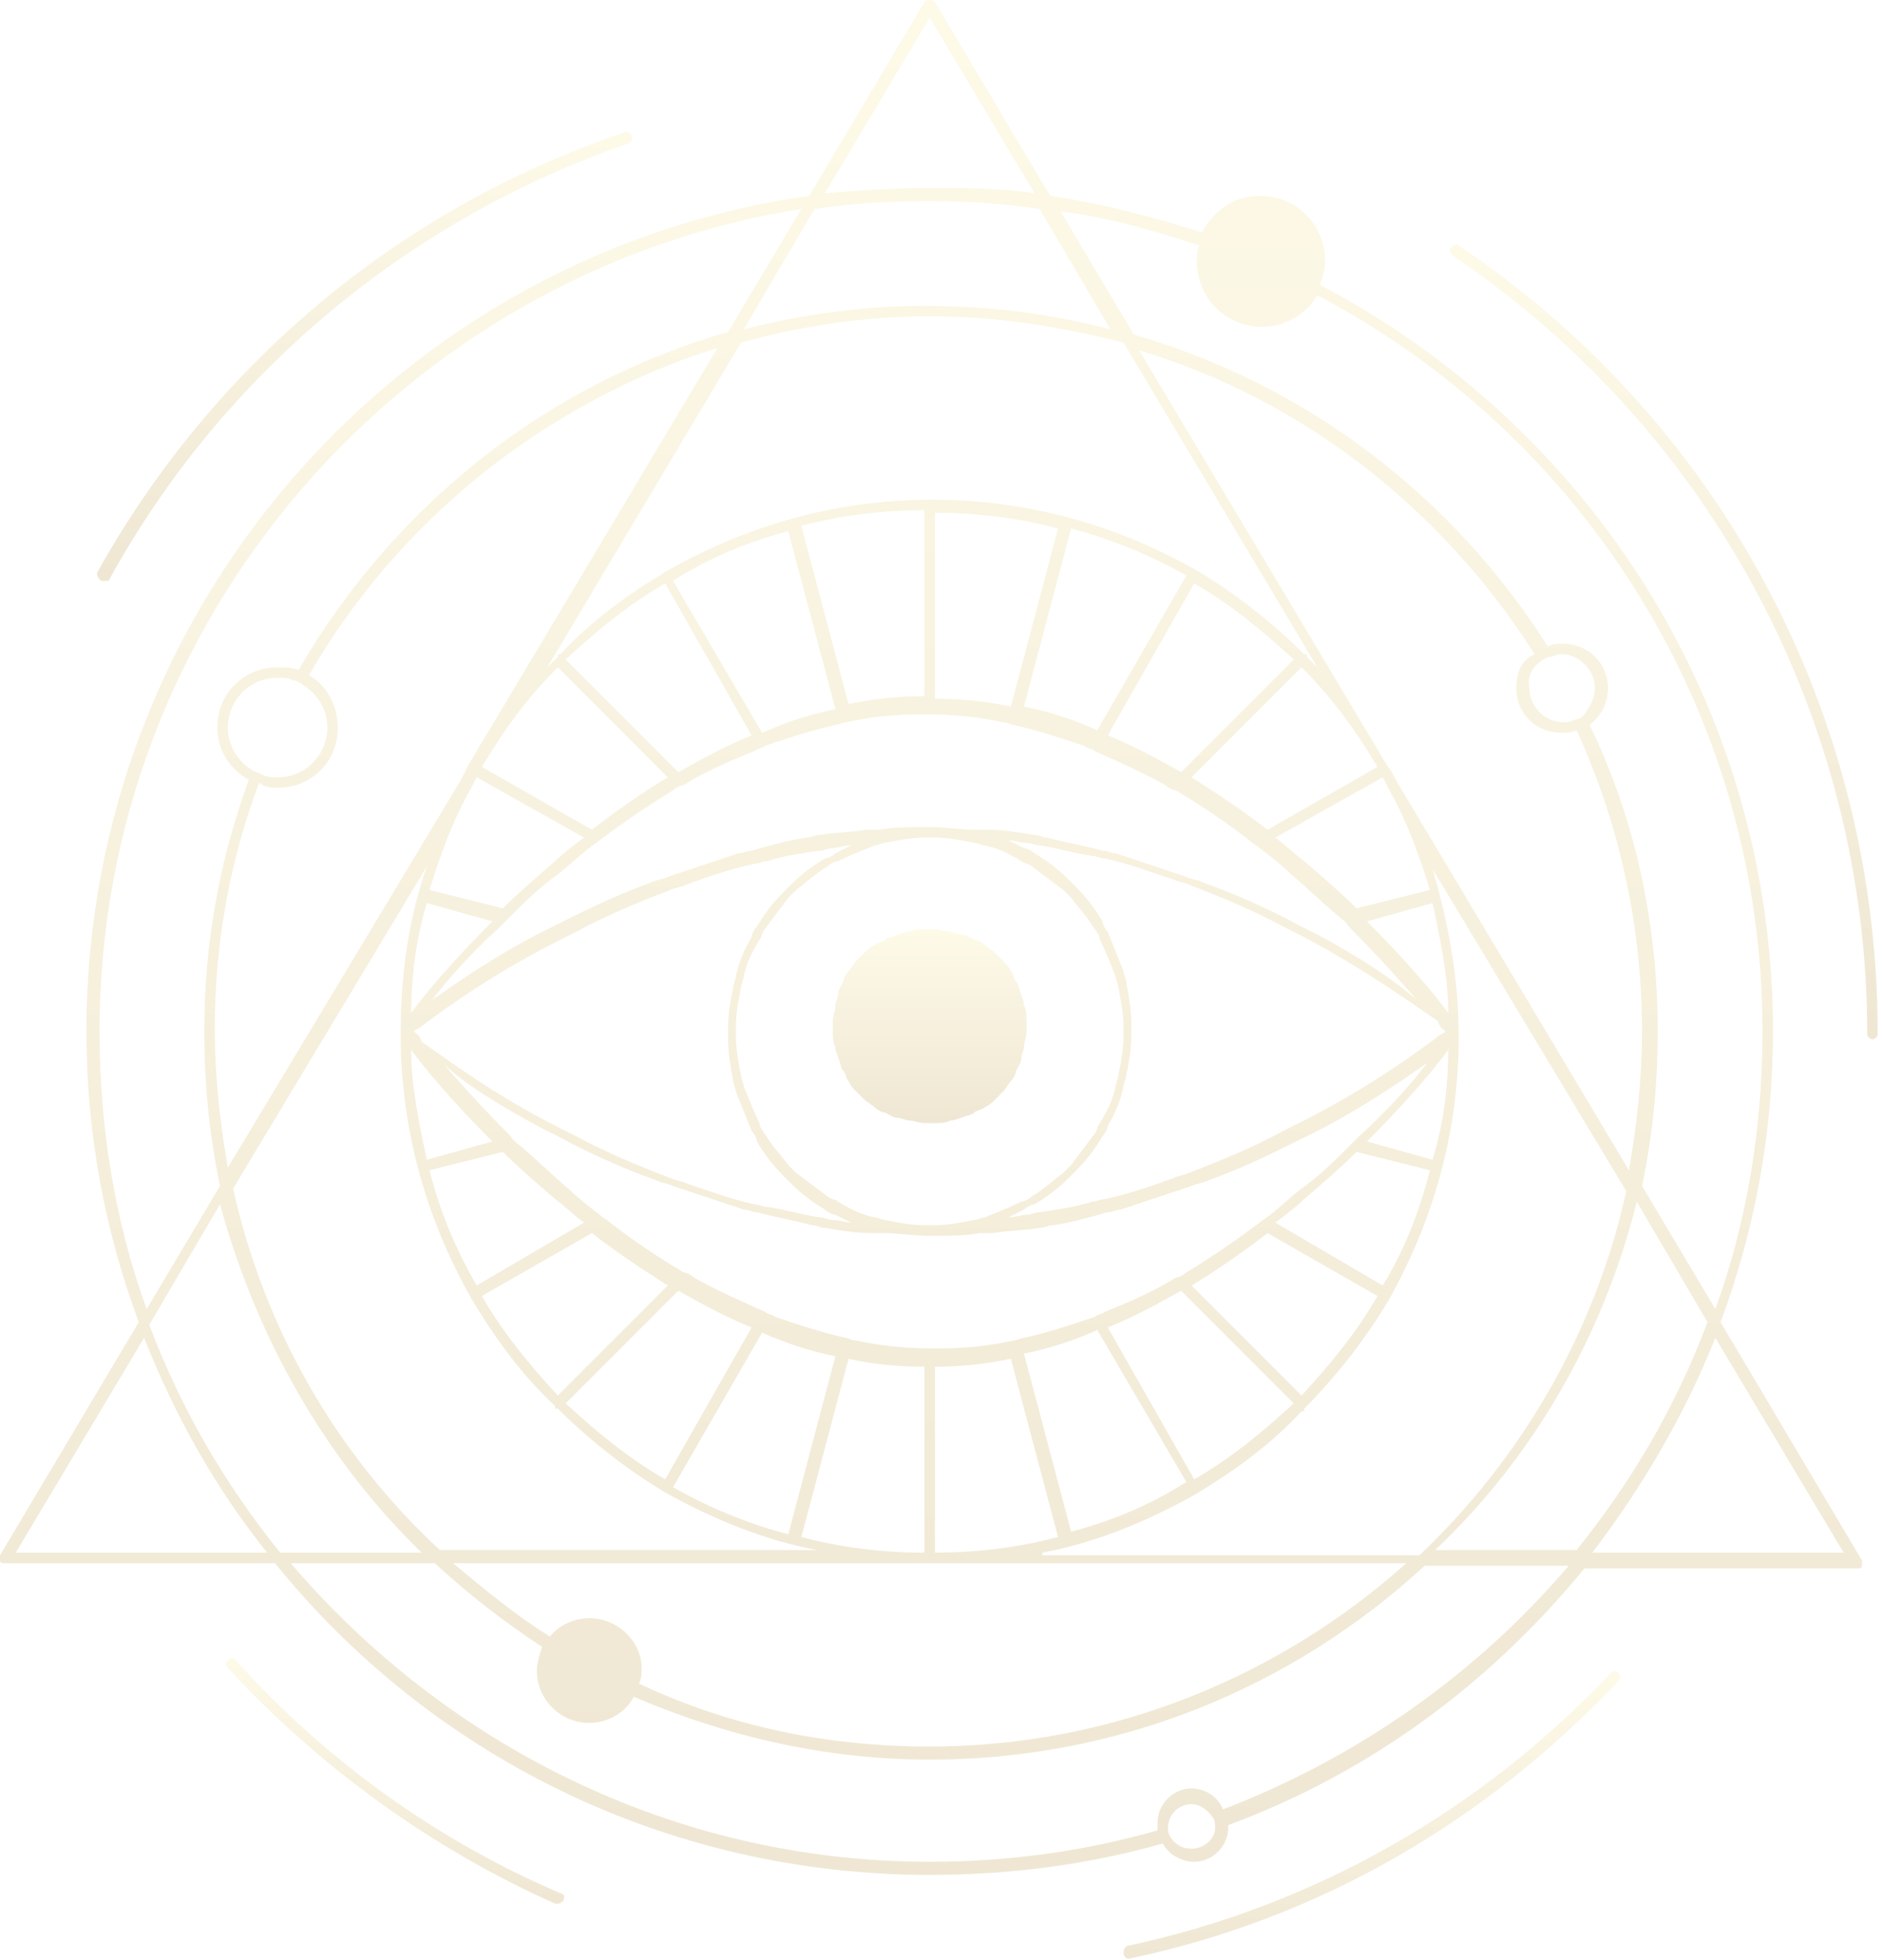 <?xml version="1.0" encoding="UTF-8"?> <svg xmlns="http://www.w3.org/2000/svg" width="340" height="354" viewBox="0 0 340 354" fill="none"><g opacity="0.2"><path d="M101.248 341.946C79.011 332.484 58.667 317.817 42.581 299.839C42.108 299.366 41.635 299.366 41.161 299.839C40.688 300.312 40.688 300.785 41.161 301.258C57.721 319.237 78.065 333.903 100.301 343.839H100.774C101.248 343.839 101.721 343.366 101.721 343.366C102.194 342.42 101.721 341.946 101.248 341.946Z" fill="url(#paint0_linear_4212_920)"></path><path d="M290.969 302.204C267.313 327.28 237.033 344.312 203.915 351.409C203.441 351.409 202.968 351.882 202.968 352.828C202.968 353.301 203.441 353.774 203.915 353.774C237.979 346.678 268.259 329.172 292.388 303.624C292.861 303.15 292.861 302.677 292.388 302.204C291.915 301.731 291.442 301.731 290.969 302.204Z" fill="url(#paint1_linear_4212_920)"></path><path d="M263.527 44.354C263.054 43.881 262.581 44.354 262.108 44.827C261.635 45.301 262.108 45.774 262.581 46.247C309.42 77.946 337.334 130.462 337.334 186.763C337.334 187.236 337.807 187.71 338.28 187.71C338.753 187.71 339.227 187.236 339.227 186.763C339.227 129.043 310.839 76.053 263.527 44.354Z" fill="url(#paint2_linear_4212_920)"></path><path d="M18.451 104.915H18.925C19.398 104.915 19.871 104.915 19.871 104.442C40.215 67.538 73.806 39.624 113.549 25.904C114.022 25.904 114.495 24.957 114.022 24.484C114.022 24.011 113.075 23.538 112.602 24.011C71.914 37.732 38.323 66.119 17.505 103.495C17.505 103.969 17.978 104.915 18.451 104.915Z" fill="url(#paint3_linear_4212_920)"></path><path d="M310.84 238.807C316.99 222.248 320.302 204.742 320.302 186.291C320.302 127.624 287.184 77 238.452 51.452C238.925 50.032 239.398 48.613 239.398 47.194C239.398 40.57 234.194 35.365 227.571 35.365C222.839 35.365 219.054 38.204 217.162 41.989C208.173 39.151 199.183 36.785 189.721 35.365L168.904 0.355C168.431 -0.118 167.484 -0.118 167.011 0.355L146.194 35.365C72.387 45.774 15.613 109.645 15.613 186.291C15.613 204.742 18.925 222.248 25.075 238.807L0 280.915C0 281.388 0 281.861 0 281.861C0 282.334 0.473 282.334 0.946 282.334H49.678C77.592 316.872 120.172 338.635 167.957 338.635C182.624 338.635 196.818 336.743 210.065 332.958C211.011 334.85 213.377 336.27 215.743 336.27C219.054 336.27 221.893 333.431 221.893 330.119V329.646C247.441 320.183 269.205 304.098 286.237 283.28H335.442C335.915 283.28 336.388 283.28 336.388 282.807C336.388 282.334 336.388 281.861 336.388 281.861L310.84 238.807ZM216.689 44.355C216.216 45.301 216.216 46.247 216.216 47.194C216.216 53.817 221.42 59.022 228.044 59.022C232.302 59.022 236.087 56.656 237.979 53.344C285.764 78.42 318.409 128.57 318.409 186.291C318.409 203.796 315.571 220.828 309.893 236.441L296.646 214.205C298.538 205.216 299.485 195.753 299.485 186.291C299.485 166.42 295.227 147.495 287.184 130.936C289.076 129.516 290.496 127.151 290.496 124.312C290.496 119.581 286.711 116.269 282.452 116.269C281.506 116.269 280.56 116.269 279.614 116.742C262.581 89.774 236.087 69.43 204.861 60.441L191.613 38.204C199.656 39.151 208.173 41.516 216.689 44.355ZM106.452 292.27C103.613 292.27 100.774 293.689 99.355 295.581C93.205 291.796 87.527 287.065 81.85 282.334H167.957H254.065C231.356 302.678 201.076 315.452 167.957 315.452C149.033 315.452 131.527 311.668 115.441 304.098C115.914 303.151 115.914 302.205 115.914 301.259C115.914 296.528 111.656 292.27 106.452 292.27ZM45.419 138.979C43.054 137.559 41.161 134.721 41.161 131.409C41.161 126.678 44.946 122.42 50.151 122.42C51.097 122.42 52.043 122.42 52.989 122.893C53.463 122.893 54.409 123.366 54.882 123.839C57.248 125.258 59.14 128.097 59.14 131.409C59.14 136.14 55.355 140.398 50.151 140.398C49.205 140.398 48.258 140.398 47.312 139.925C46.839 139.452 45.893 139.452 45.419 138.979ZM50.151 142.291C56.301 142.291 61.032 137.56 61.032 131.409C61.032 127.624 59.14 123.839 55.828 121.947C71.914 94.033 98.409 72.742 129.635 62.807L87.527 133.301C86.581 134.721 85.635 136.613 84.688 138.033C84.215 138.979 83.742 139.925 83.269 140.871L41.161 210.893C39.742 202.85 38.796 194.334 38.796 185.818C38.796 170.205 41.635 155.065 46.839 141.344C47.785 142.291 49.205 142.291 50.151 142.291ZM167.957 57.129C180.259 57.129 191.613 59.022 202.968 61.86L237.979 120.527C237.506 120.054 236.56 119.108 236.087 118.635C236.087 118.635 236.087 118.635 236.087 118.161C236.087 118.161 236.087 118.161 235.613 118.161C229.936 112.484 223.312 107.28 216.216 103.022C202.022 94.979 185.936 90.248 168.431 90.248C150.925 90.248 134.839 94.979 120.645 103.022C113.549 107.28 106.925 112.011 101.248 118.161C101.248 118.161 101.248 118.161 100.774 118.161C100.774 118.161 100.774 118.162 100.774 118.635C100.301 119.108 99.355 120.054 98.882 120.527L133.893 61.86C144.301 59.022 155.656 57.129 167.957 57.129ZM134.366 59.495L147.14 37.731C153.764 36.785 160.387 36.312 167.484 36.312C174.581 36.312 181.205 36.785 187.829 37.731L200.603 59.495C189.721 56.656 178.839 55.237 167.011 55.237C156.603 55.237 145.248 56.656 134.366 59.495ZM278.194 119.581C278.667 119.108 279.614 118.635 280.087 118.635C280.56 118.635 281.033 118.161 281.979 118.161C285.291 118.161 288.13 121 288.13 124.312C288.13 126.205 287.184 127.624 286.237 129.043C285.764 129.517 285.291 129.989 284.345 129.989C283.872 130.463 282.926 130.463 282.452 130.463C279.141 130.463 276.302 127.624 276.302 124.312C275.829 122.42 276.775 120.527 278.194 119.581ZM273.936 124.312C273.936 129.043 277.721 132.355 281.979 132.355C282.925 132.355 283.872 132.355 284.818 131.882C292.388 148.441 296.646 166.893 296.646 186.291C296.646 194.807 295.7 203.323 294.28 211.366L252.173 140.871C251.7 139.925 251.226 138.979 250.753 138.506C249.807 137.086 248.861 135.194 247.915 133.775L205.807 63.28C235.614 72.269 260.689 92.14 277.248 118.161C274.882 119.108 273.936 121.473 273.936 124.312ZM258.323 160.742L245.076 164.054C242.237 161.215 238.925 158.377 235.613 155.538C233.721 154.119 232.302 152.699 230.409 151.28L249.807 140.398L250.753 142.291C254.065 147.968 256.431 154.592 258.323 160.742ZM215.743 267.194L200.13 239.753C204.861 237.861 209.119 235.495 213.377 233.13L233.721 253.474C228.044 258.678 222.366 263.409 215.743 267.194ZM102.194 253.474L122.538 233.13C126.796 235.495 131.054 237.861 135.785 239.753L120.172 267.194C113.549 263.409 107.871 258.678 102.194 253.474ZM87.054 234.076L106.925 222.721C111.183 226.033 115.441 228.872 120.645 232.183L100.774 252.054C95.57 246.377 90.839 240.699 87.054 234.076ZM120.172 105.387L135.785 132.828C131.054 134.721 126.796 137.086 122.538 139.452L102.194 119.108C107.871 113.903 113.549 109.172 120.172 105.387ZM191.14 95.452L182.624 127.624C178.366 126.678 173.635 126.205 168.904 126.205V92.613C176.474 92.613 184.043 93.559 191.14 95.452ZM233.721 119.108L213.377 139.452C209.119 137.086 204.861 134.721 200.13 132.828L215.743 105.387C222.366 109.172 228.044 113.903 233.721 119.108ZM246.495 134.721L248.861 138.506L228.99 149.86C224.732 146.549 220.474 143.71 215.269 140.398L235.14 120.527C239.399 124.785 243.183 129.516 246.495 134.721ZM261.162 186.291C260.689 186.764 260.216 186.764 259.743 187.237C255.958 190.076 246.968 196.699 234.667 202.85C233.721 203.323 232.775 203.796 231.829 204.269C226.624 207.108 220.947 209.474 214.796 211.839C213.85 212.312 212.904 212.312 211.957 212.785C208.173 214.205 203.915 215.624 199.657 216.571C198.71 216.571 198.237 217.044 197.291 217.044C194.452 217.99 191.14 218.463 187.829 218.936C186.882 218.936 186.409 219.409 185.463 219.409C184.517 219.409 183.57 219.882 182.151 219.882C183.097 219.409 184.044 218.936 184.99 218.463C185.463 217.99 186.409 217.517 186.882 217.517C189.248 216.097 191.14 214.678 193.033 212.785C193.506 212.312 193.979 211.839 194.452 211.366C196.345 209.474 197.764 207.581 199.183 205.216C199.656 204.742 200.13 203.796 200.13 203.323C201.549 200.957 202.495 198.592 202.968 196.226C202.968 195.753 203.441 194.807 203.441 194.334C203.915 191.968 204.388 189.602 204.388 186.764C204.388 186.291 204.388 185.818 204.388 185.818C204.388 185.345 204.388 184.871 204.388 184.871C204.388 182.506 203.915 179.667 203.441 177.301C203.441 176.828 202.968 175.882 202.968 175.409C202.022 173.043 201.076 170.678 200.13 168.312C199.656 167.839 199.183 166.893 199.183 166.42C197.764 164.054 196.345 162.162 194.452 160.269C193.979 159.796 193.506 159.323 193.033 158.85C191.14 156.957 189.248 155.538 186.882 154.119C186.409 153.646 185.463 153.172 184.99 153.172C184.044 152.699 183.097 152.226 182.151 151.753C183.097 151.753 184.044 152.226 185.463 152.226C186.409 152.226 186.882 152.699 187.829 152.699C191.14 153.172 193.979 154.119 197.291 154.592C198.237 154.592 198.71 155.065 199.657 155.065C203.915 156.011 207.699 157.431 211.957 158.85C212.904 159.323 213.85 159.323 214.796 159.796C220.947 162.162 226.624 164.527 231.829 167.366C232.775 167.839 233.721 168.312 234.667 168.785C246.495 174.936 255.485 181.559 259.743 184.398C260.216 185.818 260.689 185.818 261.162 186.291ZM74.753 186.291C75.226 185.818 75.699 185.818 76.172 185.344C79.957 182.506 88.946 175.882 101.248 169.732C102.194 169.258 103.14 168.785 104.086 168.312C109.291 165.474 114.968 163.108 121.119 160.742C122.065 160.269 123.011 160.269 123.957 159.796C127.742 158.377 132 156.957 136.258 156.011C137.205 156.011 137.678 155.538 138.624 155.538C141.463 154.592 144.775 154.119 148.086 153.645C149.033 153.645 149.506 153.172 150.452 153.172C151.398 153.172 152.344 152.699 153.764 152.699C152.818 153.172 151.871 153.646 150.925 154.119C150.452 154.592 149.506 155.065 149.033 155.065C146.667 156.484 144.775 157.904 142.882 159.796C142.409 160.269 141.936 160.742 141.463 161.215C139.57 163.108 138.151 165 136.732 167.366C136.258 167.839 135.785 168.785 135.785 169.259C134.366 171.624 133.42 173.99 132.947 176.355C132.947 176.828 132.473 177.775 132.473 178.248C132 180.613 131.527 182.979 131.527 185.818C131.527 186.291 131.527 186.764 131.527 186.764C131.527 187.237 131.527 187.71 131.527 187.71C131.527 190.076 132 192.915 132.473 195.28C132.473 195.753 132.947 196.699 132.947 197.172C133.893 199.538 134.839 201.904 135.785 204.269C136.258 204.742 136.732 205.689 136.732 206.162C138.151 208.527 139.57 210.42 141.463 212.312C141.936 212.785 142.409 213.259 142.882 213.732C144.775 215.624 146.667 217.043 149.033 218.463C149.506 218.936 150.452 219.409 150.925 219.409C151.871 219.882 152.818 220.355 153.764 220.828C152.818 220.828 151.871 220.355 150.452 220.355C149.506 220.355 149.033 219.882 148.086 219.882C144.775 219.409 141.936 218.463 138.624 217.99C137.678 217.99 137.205 217.517 136.258 217.517C132 216.57 128.215 215.151 123.957 213.732C123.011 213.259 122.065 213.258 121.119 212.785C114.968 210.42 109.291 208.054 104.086 205.216C103.14 204.742 102.194 204.269 101.248 203.796C88.946 197.646 80.43 191.022 76.172 188.183C75.699 186.764 75.226 186.764 74.753 186.291ZM168.904 151.28C171.269 151.28 173.635 151.753 176.001 152.226C176.474 152.226 177.42 152.699 177.893 152.699C180.259 153.172 182.151 154.119 184.517 155.538C184.99 156.011 185.936 156.011 186.409 156.484C188.302 157.904 190.194 159.323 192.087 160.742C192.56 161.215 193.033 161.689 193.506 162.162C194.925 164.054 196.345 165.473 197.764 167.839C198.237 168.312 198.71 169.258 198.71 169.732C199.656 171.624 200.603 173.99 201.549 176.355C201.549 176.828 202.022 177.775 202.022 178.248C202.495 180.613 202.968 182.979 202.968 185.344C202.968 185.818 202.968 186.291 202.968 186.291V187.237C202.968 189.603 202.495 191.968 202.022 194.334C202.022 194.807 201.549 195.753 201.549 196.226C201.076 198.592 200.13 200.484 198.71 202.85C198.237 203.323 198.237 204.269 197.764 204.743C196.345 206.635 194.925 208.527 193.506 210.42C193.033 210.893 192.56 211.366 192.087 211.839C190.194 213.259 188.775 214.678 186.409 216.097C185.936 216.57 184.99 217.044 184.517 217.044C182.624 217.99 180.259 218.936 177.893 219.882C177.42 219.882 176.474 220.355 176.001 220.355C173.635 220.829 171.269 221.302 168.904 221.302C168.431 221.302 167.957 221.302 167.957 221.302C167.484 221.302 167.011 221.302 167.011 221.302C164.646 221.302 162.28 220.829 159.914 220.355C159.441 220.355 158.495 219.882 158.022 219.882C155.656 219.409 153.764 218.463 151.398 217.044C150.925 216.57 149.979 216.57 149.506 216.097C147.613 214.678 145.721 213.259 143.828 211.839C143.355 211.366 142.882 210.893 142.409 210.42C140.99 208.527 139.57 207.108 138.151 204.743C137.678 204.269 137.205 203.323 137.205 202.85C136.258 200.957 135.312 198.592 134.366 196.226C134.366 195.753 133.893 194.807 133.893 194.334C133.42 191.968 132.947 189.603 132.947 187.237C132.947 186.764 132.947 186.291 132.947 186.291V185.344C132.947 182.979 133.42 180.613 133.893 178.248C133.893 177.775 134.366 176.828 134.366 176.355C134.839 173.99 135.785 172.097 137.205 169.732C137.678 169.258 137.678 168.312 138.151 167.839C139.57 165.946 140.99 164.054 142.409 162.162C142.882 161.689 143.355 161.215 143.828 160.742C145.721 159.323 147.14 157.904 149.506 156.484C149.979 156.011 150.925 155.538 151.398 155.538C153.291 154.592 155.656 153.646 158.022 152.699C158.495 152.699 159.441 152.226 159.914 152.226C162.28 151.753 164.646 151.28 167.011 151.28C167.484 151.28 167.957 151.28 167.957 151.28C168.431 151.28 168.431 151.28 168.904 151.28ZM97.936 203.796C98.882 204.269 99.828 204.742 100.774 205.216C105.979 208.054 112.129 210.893 118.753 213.259C119.699 213.732 120.646 213.732 121.592 214.205C125.85 215.624 130.108 217.043 134.366 218.463C135.312 218.463 135.785 218.936 136.732 218.936C140.043 219.882 143.355 220.355 146.667 221.302C147.613 221.302 148.086 221.775 149.033 221.775C151.871 222.248 154.71 222.721 157.549 222.721C158.495 222.721 158.968 222.721 159.914 222.721C162.28 222.721 165.119 223.194 167.484 223.194C167.957 223.194 168.431 223.194 168.431 223.194C168.904 223.194 169.377 223.194 169.377 223.194C171.742 223.194 174.581 223.194 176.947 222.721C177.893 222.721 178.366 222.721 179.312 222.721C182.151 222.248 184.99 222.248 187.829 221.775C188.775 221.775 189.248 221.302 190.194 221.302C193.506 220.829 196.818 219.882 200.13 218.936C201.076 218.936 201.549 218.463 202.495 218.463C206.753 217.043 211.011 215.624 215.269 214.205C216.216 213.732 217.162 213.732 218.108 213.259C224.732 210.893 230.409 208.054 236.087 205.216C237.033 204.742 237.979 204.269 238.925 203.796C246.968 199.538 253.119 195.28 257.85 191.968C255.011 195.753 250.753 200.484 245.549 205.216C245.076 205.689 244.603 206.162 243.657 207.108C241.291 209.474 238.452 212.312 235.14 214.678C233.248 216.097 231.355 217.99 229.463 219.409C228.99 219.882 228.044 220.355 227.571 220.828C223.786 223.667 219.054 226.979 214.323 229.818C213.85 230.291 212.904 230.764 212.431 230.764C208.646 233.13 204.388 235.022 199.657 236.915C199.183 237.388 198.237 237.388 197.764 237.861C193.506 239.28 189.248 240.7 184.99 241.646C184.517 241.646 183.57 242.119 183.097 242.119C178.839 243.065 174.581 243.538 169.85 243.538C169.377 243.538 168.904 243.538 168.904 243.538C168.431 243.538 167.957 243.538 167.957 243.538C163.699 243.538 158.968 243.065 154.71 242.119C153.764 242.119 153.291 241.646 152.818 241.646C148.559 240.7 144.301 239.28 140.043 237.861C139.57 237.388 138.624 237.388 138.151 236.915C133.893 235.022 129.635 233.13 125.377 230.764C124.904 230.291 123.957 229.818 123.484 229.818C118.753 226.979 114.495 224.14 110.237 220.828C109.764 220.355 108.817 219.882 108.344 219.409C106.452 217.99 104.086 216.097 102.667 214.678C99.828 212.312 96.99 209.474 94.151 207.108C93.678 206.635 92.731 206.162 92.258 205.216C87.054 200.011 82.796 195.28 79.957 191.968C83.269 195.28 89.893 199.538 97.936 203.796ZM237.979 168.785C237.033 168.312 236.087 167.839 235.14 167.366C229.936 164.527 223.786 161.688 217.162 159.323C216.216 158.85 215.269 158.85 214.323 158.377C210.065 156.957 205.807 155.538 201.549 154.119C200.603 154.119 200.13 153.645 199.183 153.645C195.872 152.699 192.56 152.226 189.248 151.28C188.302 151.28 187.828 150.807 186.882 150.807C184.044 150.334 181.205 149.86 178.366 149.86C177.42 149.86 176.947 149.86 176.001 149.86C173.635 149.86 170.796 149.387 168.431 149.387C167.957 149.387 167.484 149.387 167.484 149.387C167.011 149.387 166.538 149.387 166.538 149.387C164.173 149.387 161.334 149.387 158.968 149.86C158.022 149.86 157.549 149.86 156.603 149.86C153.764 150.334 150.925 150.334 148.086 150.807C147.14 150.807 146.667 151.28 145.721 151.28C142.409 151.753 139.097 152.699 135.785 153.645C134.839 153.645 134.366 154.119 133.42 154.119C129.162 155.538 124.904 156.957 120.645 158.377C119.699 158.85 118.753 158.85 117.807 159.323C111.183 161.688 105.506 164.527 99.828 167.366C98.882 167.839 97.936 168.312 96.99 168.785C88.947 173.043 82.796 177.301 78.065 180.613C80.903 176.828 85.162 172.097 90.366 167.366C90.839 166.893 91.312 166.42 92.258 165.473C94.624 163.108 97.463 160.269 100.774 157.904C102.667 156.484 104.559 154.592 106.452 153.172C106.925 152.699 107.871 152.226 108.344 151.753C112.129 148.914 116.861 145.602 121.592 142.764C122.065 142.291 123.011 141.817 123.484 141.817C127.269 139.452 131.527 137.559 136.258 135.667C136.731 135.194 137.678 135.194 138.151 134.721C142.409 133.301 146.667 131.882 150.925 130.936C151.398 130.936 152.344 130.463 152.818 130.463C157.076 129.516 161.334 129.043 166.065 129.043C166.538 129.043 167.011 129.043 167.011 129.043C167.484 129.043 167.957 129.043 167.957 129.043C172.216 129.043 176.947 129.516 181.205 130.463C182.151 130.463 182.624 130.936 183.097 130.936C187.355 131.882 191.613 133.301 195.871 134.721C196.345 135.194 197.291 135.194 197.764 135.667C202.022 137.559 206.28 139.452 210.538 141.817C211.011 142.291 211.958 142.764 212.431 142.764C217.162 145.602 221.42 148.441 225.678 151.753C226.151 152.226 227.097 152.699 227.571 153.172C229.463 154.592 231.829 156.484 233.248 157.904C236.087 160.269 238.925 163.108 241.764 165.473C242.237 165.946 243.183 166.42 243.657 167.366C248.861 172.57 253.119 177.301 255.958 180.613C252.173 177.301 246.022 173.043 237.979 168.785ZM198.237 131.882C193.979 129.99 189.721 128.57 184.99 127.624L193.506 95.452C200.603 97.344 207.699 100.183 214.323 103.968L198.237 131.882ZM167.011 125.732C162.28 125.732 158.022 126.205 153.291 127.151L144.775 94.979C151.871 93.086 159.441 92.14 167.011 92.14V125.732ZM142.409 95.925L150.925 128.097C146.194 129.043 141.936 130.463 137.678 132.355L121.592 104.914C128.215 100.656 135.312 97.817 142.409 95.925ZM100.774 120.527L120.645 140.398C115.914 143.237 111.183 146.549 106.925 149.86L87.054 138.506L89.42 134.721C92.731 129.516 96.516 124.785 100.774 120.527ZM85.162 142.291L86.108 140.398L105.506 151.28C103.613 152.699 101.721 154.119 100.301 155.538C96.99 158.377 93.678 161.215 90.839 164.054L77.592 160.742C79.484 154.592 81.85 147.968 85.162 142.291ZM77.118 163.108L88.946 166.42C81.85 173.516 76.645 179.667 74.28 182.979C74.28 176.355 75.226 169.258 77.118 163.108ZM88.946 206.162L77.118 209.474C75.699 202.85 74.28 196.226 74.28 189.603C76.645 192.914 81.85 199.065 88.946 206.162ZM90.839 208.054C93.678 210.893 96.99 213.732 100.301 216.571C102.194 217.99 103.613 219.409 105.506 220.828L86.108 232.183C82.323 225.56 79.484 218.936 77.592 211.366L90.839 208.054ZM137.678 240.699C141.936 242.592 146.194 244.011 150.925 244.958L142.409 277.13C135.312 275.237 128.215 272.399 121.592 268.614L137.678 240.699ZM153.291 245.431C157.549 246.377 162.28 246.85 167.011 246.85V280.442C159.441 280.442 151.871 279.495 144.775 277.603L153.291 245.431ZM168.904 246.85C173.635 246.85 177.893 246.377 182.624 245.431L191.14 277.603C184.043 279.495 176.474 280.442 168.904 280.442V246.85ZM193.506 276.656L184.99 244.484C189.721 243.538 193.979 242.119 198.237 240.226L214.323 267.667C207.699 271.925 200.603 274.764 193.506 276.656ZM235.14 252.054L215.269 232.183C220.001 229.345 224.732 226.033 228.99 222.721L248.861 234.076C245.076 240.699 240.345 246.377 235.14 252.054ZM249.807 232.183L230.409 220.828C232.302 219.409 234.194 217.99 235.613 216.571C238.925 213.732 242.237 210.893 245.076 208.054L258.323 211.366C256.431 218.936 253.592 226.033 249.807 232.183ZM258.796 209.474L246.968 206.162C254.065 199.065 259.269 192.914 261.635 189.603C261.635 196.699 260.689 203.323 258.796 209.474ZM246.968 166.42L258.796 163.108C260.216 169.731 261.635 176.355 261.635 182.979C259.269 179.667 254.065 173.516 246.968 166.42ZM42.108 214.678L77.118 156.484C73.807 165.947 72.387 175.882 72.387 186.764C72.387 204.269 77.118 220.355 85.162 234.549C89.42 241.646 94.151 248.269 100.301 253.947C100.301 253.947 100.301 253.947 100.301 254.42C100.301 254.42 100.301 254.42 100.774 254.42C106.452 260.098 113.076 265.302 120.172 269.56C128.688 274.291 137.678 278.076 147.613 279.968H79.484C61.032 262.936 47.785 240.226 42.108 214.678ZM76.172 280.442H50.624C40.688 268.141 32.645 254.42 26.968 239.28L39.742 217.517C46.366 241.646 58.667 263.409 76.172 280.442ZM188.302 280.442C198.237 278.549 207.226 274.764 215.743 270.033C222.839 265.775 229.463 261.044 235.14 254.893C235.14 254.893 235.14 254.893 235.613 254.893C235.613 254.893 235.613 254.893 235.613 254.42C241.291 248.743 246.495 242.119 250.753 235.022C258.796 220.828 263.528 204.742 263.528 187.237C263.528 176.828 261.635 166.42 258.796 156.957L293.807 215.151C288.13 240.699 274.883 263.409 256.431 280.915H188.302V280.442ZM295.7 217.044L308.474 238.807C302.797 253.947 294.754 267.667 284.818 279.968H259.269C276.775 263.409 289.549 241.646 295.7 217.044ZM167.957 3.193L186.882 34.892C180.732 33.946 174.108 33.946 167.957 33.946C161.334 33.946 155.183 34.419 149.033 34.892L167.957 3.193ZM17.979 186.291C17.979 111.538 73.334 49.086 144.775 37.731L131.527 59.968C98.409 69.43 70.968 91.667 53.936 121C52.516 120.527 51.57 120.527 50.151 120.527C44 120.527 39.269 125.258 39.269 131.409C39.269 135.667 41.635 138.979 44.946 140.871C39.742 155.065 36.903 170.205 36.903 186.291C36.903 195.753 37.849 205.216 39.742 214.205L26.495 236.441C20.817 220.828 17.979 203.796 17.979 186.291ZM2.839 280.442L26.022 241.646C31.699 255.839 38.796 268.614 48.258 280.442H2.839ZM215.269 333.904C213.85 333.904 212.904 333.431 211.957 332.485C211.484 332.012 211.011 331.065 211.011 330.592V330.119C211.011 327.754 212.904 325.861 215.269 325.861C216.689 325.861 218.108 326.807 219.054 328.227C219.527 328.7 219.527 329.646 219.527 330.119C219.527 332.012 217.635 333.904 215.269 333.904ZM220.947 326.807C220.001 324.442 217.635 323.022 215.269 323.022C211.958 323.022 209.119 325.861 209.119 329.173C209.119 329.646 209.119 330.119 209.119 330.592C195.872 334.377 182.151 336.27 167.957 336.27C121.592 336.27 80.43 314.979 52.516 282.334H78.538C84.688 288.011 90.839 292.743 97.936 297.474C97.463 298.893 96.99 300.313 96.99 301.732C96.99 306.936 101.248 311.194 106.452 311.194C109.764 311.194 113.076 309.302 114.495 306.463C131.054 313.56 149.033 317.818 167.957 317.818C202.495 317.818 233.721 304.571 257.377 282.807H283.399C266.84 302.205 245.549 317.345 220.947 326.807ZM287.657 280.442C296.646 268.614 304.216 255.839 309.893 241.646L333.076 280.442H287.657Z" fill="url(#paint4_linear_4212_920)"></path><path d="M164.173 168.313C163.226 168.313 162.753 168.786 162.28 168.786C161.334 169.259 160.388 169.259 159.915 169.732C159.441 170.205 158.495 170.205 158.022 170.678C157.076 171.152 156.603 171.625 156.13 172.098C155.657 172.571 155.183 173.044 154.71 173.517C154.237 173.99 153.764 174.937 153.291 175.41C152.818 175.883 152.345 176.829 152.345 177.302C151.872 178.248 151.398 178.721 151.398 179.668C151.398 180.141 150.925 181.087 150.925 181.56C150.925 182.506 150.452 183.453 150.452 184.399C150.452 184.872 150.452 185.345 150.452 185.345C150.452 185.818 150.452 186.291 150.452 186.291C150.452 187.238 150.452 188.184 150.925 189.13C150.925 190.076 151.398 190.549 151.398 191.023C151.872 191.969 151.872 192.915 152.345 193.388C152.818 193.861 152.818 194.808 153.291 195.281C153.764 196.227 154.237 196.7 154.71 197.173C155.183 197.646 155.657 198.119 156.13 198.592C156.603 199.065 157.549 199.539 158.022 200.012C158.495 200.485 159.441 200.958 159.915 200.958C160.861 201.431 161.334 201.904 162.28 201.904C162.753 201.904 163.7 202.378 164.173 202.378C165.119 202.378 166.065 202.851 167.011 202.851C167.484 202.851 167.958 202.851 167.958 202.851C168.431 202.851 168.904 202.851 168.904 202.851C169.85 202.851 170.796 202.851 171.743 202.378C172.689 202.378 173.162 201.904 173.635 201.904C174.581 201.431 175.528 201.431 176.001 200.958C176.474 200.485 177.42 200.485 177.893 200.012C178.839 199.539 179.312 199.065 179.786 198.592C180.259 198.119 180.732 197.646 181.205 197.173C181.678 196.7 182.151 195.754 182.624 195.281C183.097 194.808 183.571 193.861 183.571 193.388C184.044 192.442 184.517 191.969 184.517 191.023C184.517 190.549 184.99 189.603 184.99 189.13C184.99 188.184 185.463 187.238 185.463 186.291C185.463 185.818 185.463 185.345 185.463 185.345C185.463 184.872 185.463 184.399 185.463 184.399C185.463 183.453 185.463 182.506 184.99 181.56C184.99 180.614 184.517 180.141 184.517 179.668C184.044 178.721 184.044 177.775 183.571 177.302C183.097 176.829 183.097 175.883 182.624 175.41C182.151 174.463 181.678 173.99 181.205 173.517C180.732 173.044 180.259 172.571 179.786 172.098C179.312 171.625 178.366 171.152 177.893 170.678C177.42 170.205 176.474 169.732 176.001 169.732C175.054 169.259 174.581 168.786 173.635 168.786C173.162 168.786 172.216 168.313 171.743 168.313C170.796 168.313 169.85 167.84 168.904 167.84C168.431 167.84 167.958 167.84 167.958 167.84C167.485 167.84 167.011 167.84 167.011 167.84C166.065 167.84 165.119 167.84 164.173 168.313Z" fill="url(#paint5_linear_4212_920)"></path></g><defs><linearGradient id="paint0_linear_4212_920" x1="71.362" y1="299.484" x2="71.362" y2="343.839" gradientUnits="userSpaceOnUse"><stop stop-color="#F7E78A"></stop><stop offset="1" stop-color="#AE8625"></stop></linearGradient><linearGradient id="paint1_linear_4212_920" x1="247.855" y1="301.849" x2="247.855" y2="353.774" gradientUnits="userSpaceOnUse"><stop stop-color="#F7E78A"></stop><stop offset="1" stop-color="#AE8625"></stop></linearGradient><linearGradient id="paint2_linear_4212_920" x1="300.569" y1="44.158" x2="300.569" y2="187.71" gradientUnits="userSpaceOnUse"><stop stop-color="#F7E78A"></stop><stop offset="1" stop-color="#AE8625"></stop></linearGradient><linearGradient id="paint3_linear_4212_920" x1="65.862" y1="23.815" x2="65.862" y2="104.915" gradientUnits="userSpaceOnUse"><stop stop-color="#F7E78A"></stop><stop offset="1" stop-color="#AE8625"></stop></linearGradient><linearGradient id="paint4_linear_4212_920" x1="168.194" y1="0" x2="168.194" y2="338.635" gradientUnits="userSpaceOnUse"><stop stop-color="#F7E78A"></stop><stop offset="1" stop-color="#AE8625"></stop></linearGradient><linearGradient id="paint5_linear_4212_920" x1="167.958" y1="167.84" x2="167.958" y2="202.851" gradientUnits="userSpaceOnUse"><stop stop-color="#F7E78A"></stop><stop offset="1" stop-color="#AE8625"></stop></linearGradient></defs></svg> 
